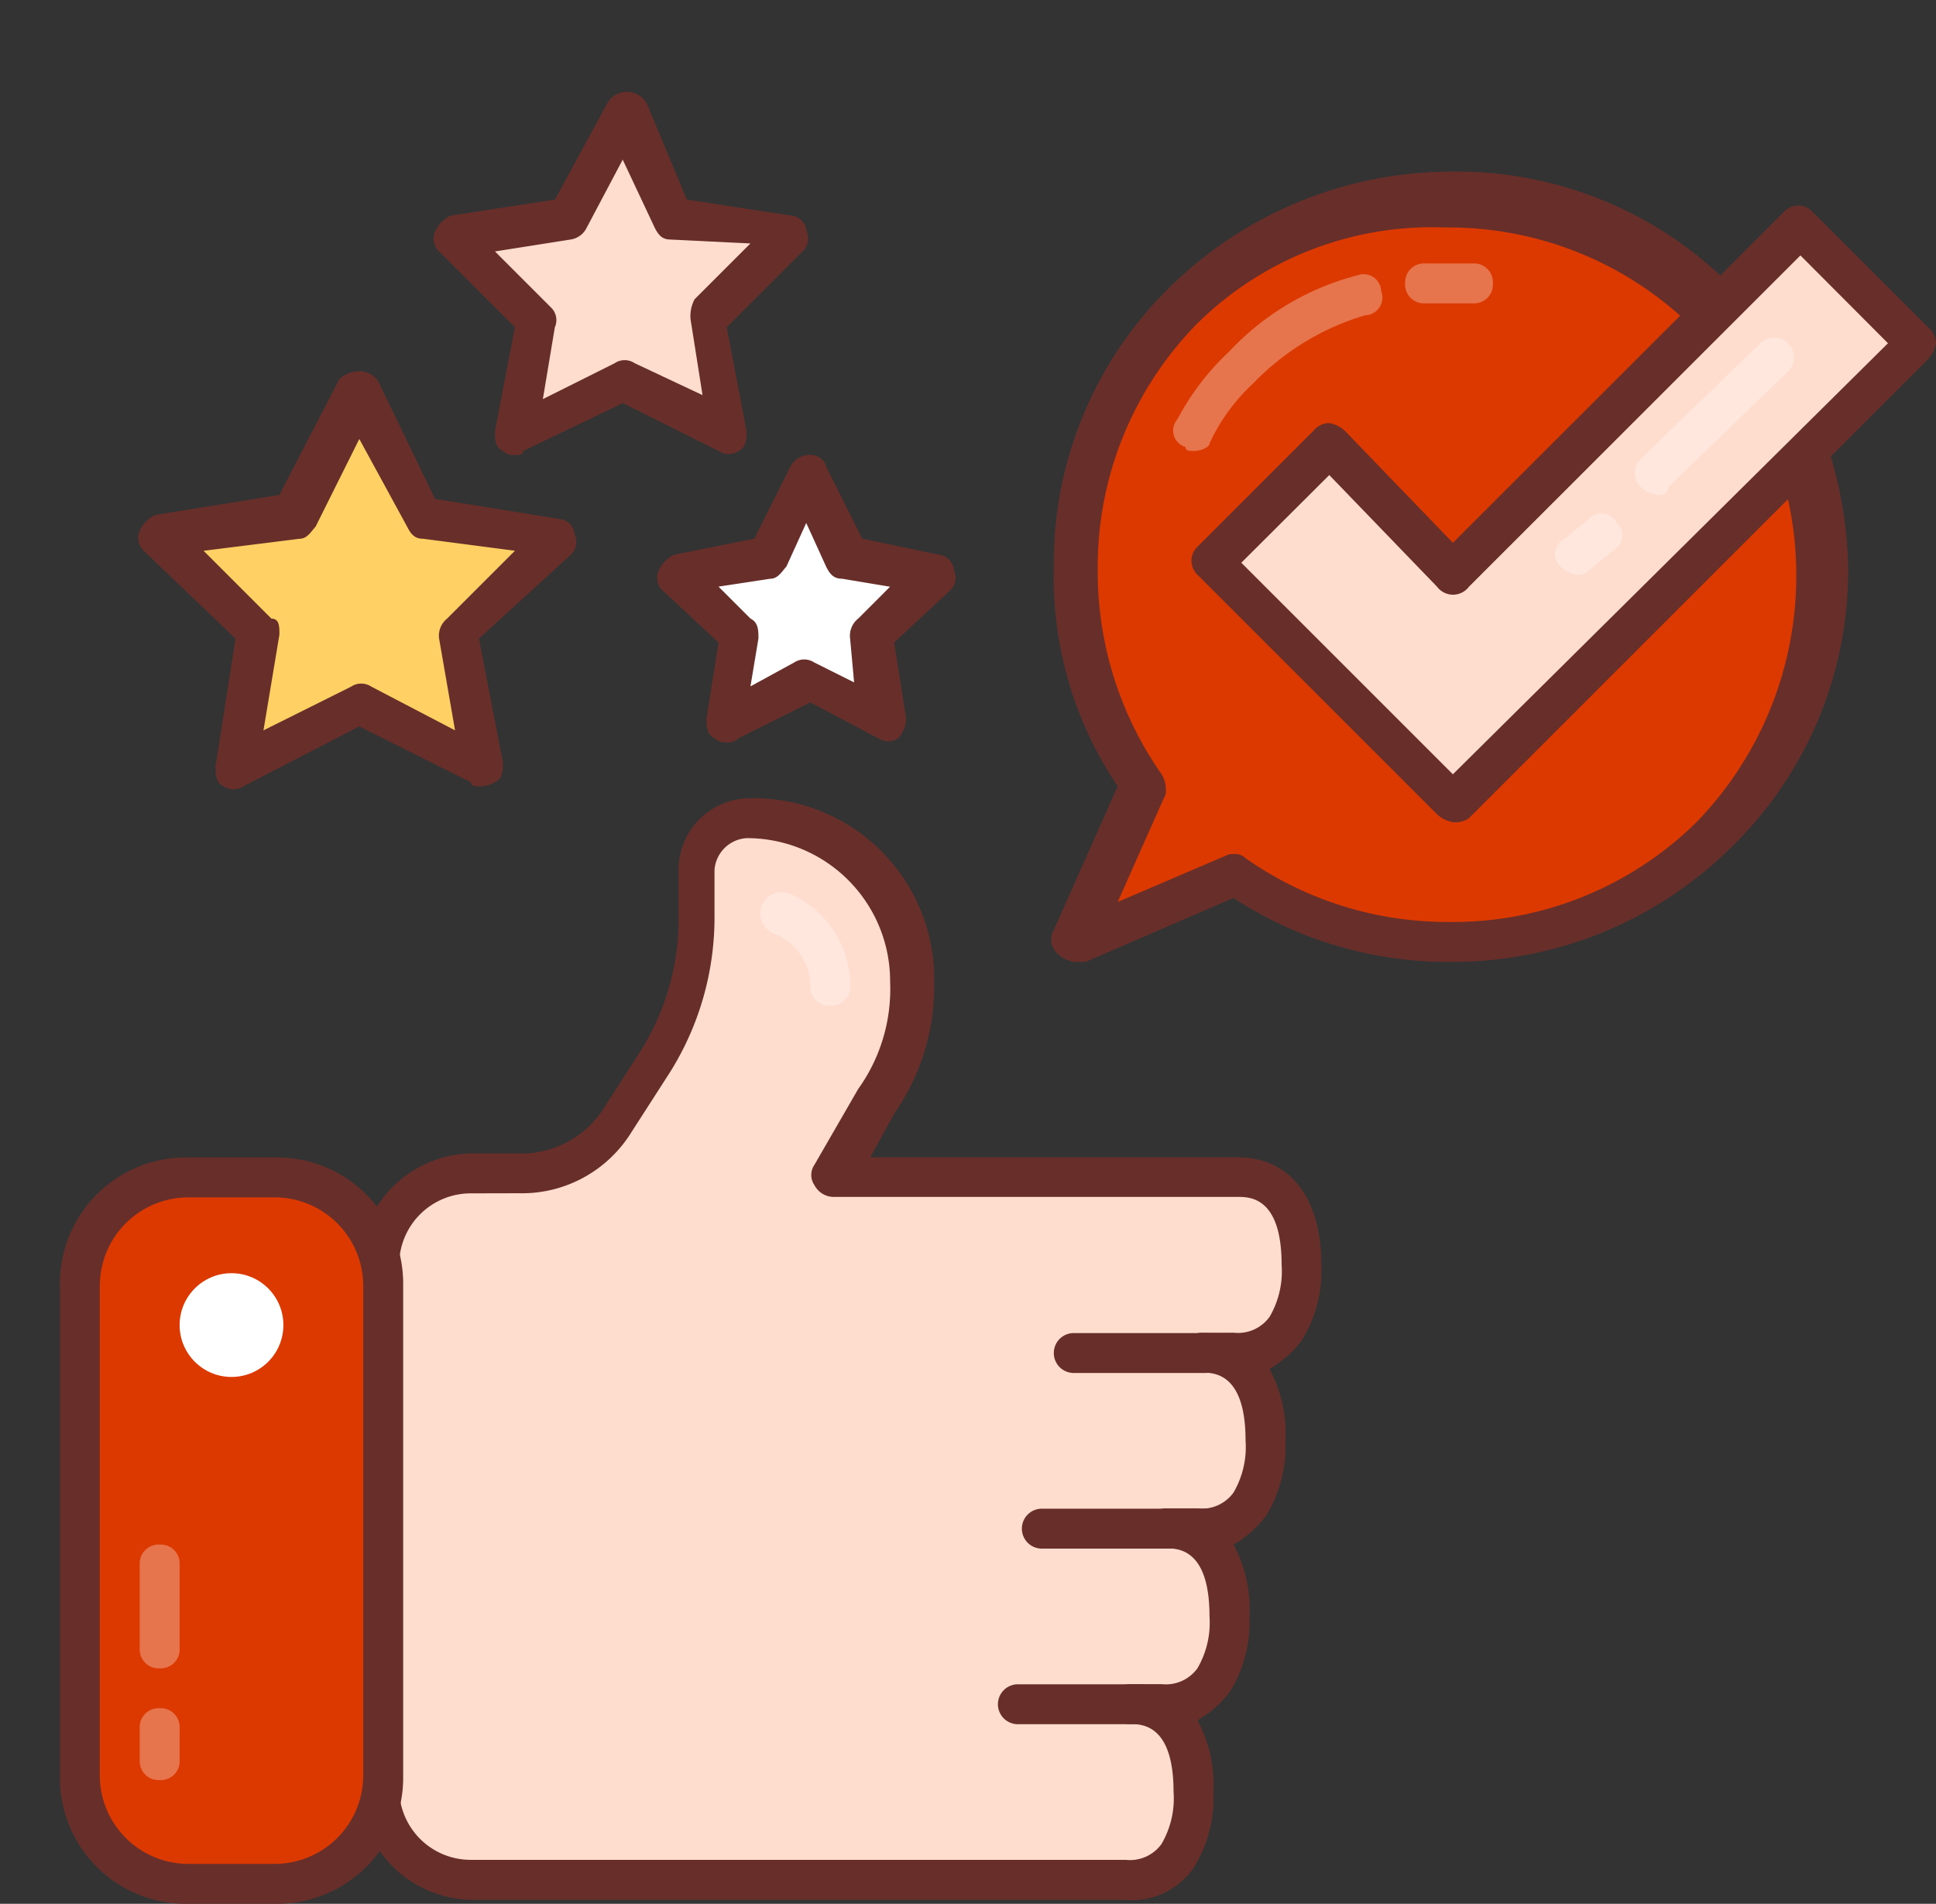 <svg id="recommendation" xmlns="http://www.w3.org/2000/svg" width="70.748" height="69.581" viewBox="0 0 70.748 69.581">
  <rect x="0" y="0" width="70.748" height="69.581" fill="#333333" stroke="none"/>
  <g id="Group_73753" data-name="Group 73753" transform="translate(38.414 6.272)">
    <path id="Path_140038" data-name="Path 140038" d="M54.178,18.566A13.449,13.449,0,0,1,40.612,32.132a13.646,13.646,0,0,1-7.877-2.48L26.9,32.132l2.48-5.689a13.317,13.317,0,0,1-2.48-7.877,13.436,13.436,0,0,1,3.939-9.628A14.037,14.037,0,0,1,40.612,5a13.436,13.436,0,0,1,9.628,3.939,14.064,14.064,0,0,1,3.939,9.628Z" transform="translate(-26.075 -3.979)" fill="#dc3900"/>
    <path id="Path_140039" data-name="Path 140039" d="M27.159,33.183a1.106,1.106,0,0,1-.583-.292.687.687,0,0,1-.146-.875l2.334-5.251a13.661,13.661,0,0,1-2.334-8.023A14.1,14.1,0,0,1,30.66,8.53,14.686,14.686,0,0,1,41.017,4.3,14.1,14.1,0,0,1,51.228,8.53a15.265,15.265,0,0,1,4.23,10.211,14.1,14.1,0,0,1-4.23,10.211,14.452,14.452,0,0,1-10.211,4.23,14.306,14.306,0,0,1-8.023-2.334l-5.4,2.334Zm5.835-3.939a.536.536,0,0,1,.438.146,12.821,12.821,0,0,0,7.439,2.334,12.672,12.672,0,0,0,9.044-3.647,12.925,12.925,0,0,0,3.647-9.044A12.7,12.7,0,0,0,40.726,6.342a12.2,12.2,0,0,0-9.044,3.5,12.672,12.672,0,0,0-3.647,9.044,12.88,12.88,0,0,0,2.334,7.439,1.093,1.093,0,0,1,.146.729l-1.75,3.939,4.084-1.75Z" transform="translate(-26.334 -4.3)" fill="#682f2a"/>
  </g>
  <g id="Group_73754" data-name="Group 73754" transform="translate(42.88 10.027)" opacity="0.3">
    <path id="Path_140040" data-name="Path 140040" d="M30.131,13.33c-.146,0-.292,0-.292-.146a.627.627,0,0,1-.292-1.021,9.372,9.372,0,0,1,1.9-2.48,9.746,9.746,0,0,1,4.668-2.772.643.643,0,0,1,.875.583.643.643,0,0,1-.583.875,9.369,9.369,0,0,0-4.084,2.48,6.986,6.986,0,0,0-1.6,2.188c0,.146-.292.292-.583.292Z" transform="translate(-29.396 -6.874)" fill="#fff"/>
  </g>
  <g id="Group_73755" data-name="Group 73755" transform="translate(51.347 9.628)" opacity="0.3">
    <path id="Path_140041" data-name="Path 140041" d="M37.68,8.059h-1.75a.689.689,0,0,1-.729-.729.689.689,0,0,1,.729-.729h1.75a.689.689,0,0,1,.729.729A.689.689,0,0,1,37.68,8.059Z" transform="translate(-35.2 -6.6)" fill="#fff"/>
  </g>
  <g id="Group_73756" data-name="Group 73756" transform="translate(13.128 29.174)">
    <path id="Path_140042" data-name="Path 140042" d="M26.129,33.628H40.862c1.75,0,2.334,1.459,2.334,3.209a3.977,3.977,0,0,1-.583,2.334,2.167,2.167,0,0,1-1.9.875H39.55c1.75,0,2.334,1.459,2.334,3.209A3.977,3.977,0,0,1,41.3,45.59a2.167,2.167,0,0,1-1.9.875H38.237c1.75,0,2.334,1.459,2.334,3.209a3.977,3.977,0,0,1-.583,2.334,2.167,2.167,0,0,1-1.9.875H36.924c1.75,0,2.334,1.459,2.334,3.209a3.977,3.977,0,0,1-.583,2.334,2.167,2.167,0,0,1-1.9.875H12.855A3.393,3.393,0,0,1,9.5,55.947V36.838a3.393,3.393,0,0,1,3.355-3.355h1.9a4.1,4.1,0,0,0,3.5-1.9l1.313-2.042A10.272,10.272,0,0,0,21.17,24V22.4a1.931,1.931,0,0,1,1.9-1.9,5.915,5.915,0,0,1,5.981,5.981,7.718,7.718,0,0,1-1.313,4.376Z" transform="translate(-8.771 -19.771)" fill="#ffddce"/>
    <path id="Path_140043" data-name="Path 140043" d="M37.007,60.261H13.084A4.174,4.174,0,0,1,9,56.176V37.067a4.174,4.174,0,0,1,4.084-4.084h1.9a3.548,3.548,0,0,0,2.917-1.6l1.313-2.042A9.049,9.049,0,0,0,20.67,24.23v-1.6A2.615,2.615,0,0,1,23.3,20a6.6,6.6,0,0,1,6.71,6.71,8.141,8.141,0,0,1-1.459,4.814l-.875,1.6h13.42c1.9,0,3.063,1.459,3.063,3.939a4.832,4.832,0,0,1-.729,2.772,3.932,3.932,0,0,1-1.167,1.021,5,5,0,0,1,.583,2.626,4.832,4.832,0,0,1-.729,2.772,3.932,3.932,0,0,1-1.167,1.021,5,5,0,0,1,.583,2.626,4.832,4.832,0,0,1-.729,2.772A3.932,3.932,0,0,1,39.633,53.7a5,5,0,0,1,.583,2.626,4.832,4.832,0,0,1-.729,2.772,2.743,2.743,0,0,1-2.48,1.167ZM13.084,34.441a2.615,2.615,0,0,0-2.626,2.626V56.176A2.615,2.615,0,0,0,13.084,58.8H37.007a1.422,1.422,0,0,0,1.313-.583,3.31,3.31,0,0,0,.438-1.9c0-2.48-1.167-2.48-1.6-2.48a.729.729,0,1,1,0-1.459H38.32a1.422,1.422,0,0,0,1.313-.583,3.31,3.31,0,0,0,.438-1.9c0-2.48-1.167-2.48-1.6-2.48a.729.729,0,1,1,0-1.459h1.167a1.422,1.422,0,0,0,1.313-.583,3.31,3.31,0,0,0,.438-1.9c0-2.48-1.167-2.48-1.6-2.48a.729.729,0,0,1,0-1.459h1.167a1.422,1.422,0,0,0,1.313-.583,3.31,3.31,0,0,0,.438-1.9c0-2.48-1.167-2.48-1.6-2.48H26.359a.8.8,0,0,1-.729-.438.651.651,0,0,1,0-.729l1.6-2.772A6.273,6.273,0,0,0,28.4,26.71a5.23,5.23,0,0,0-5.251-5.251,1.255,1.255,0,0,0-1.167,1.167v1.6a10.646,10.646,0,0,1-1.75,5.981l-1.313,2.042a4.7,4.7,0,0,1-4.084,2.188Z" transform="translate(-9 -20)" fill="#682f2a"/>
  </g>
  <g id="Group_73757" data-name="Group 73757" transform="translate(27.807 32.621)" opacity="0.3">
    <path id="Path_140044" data-name="Path 140044" d="M21.6,26.5a.689.689,0,0,1-.729-.729,2.077,2.077,0,0,0-1.313-1.9.786.786,0,1,1,.583-1.459,3.685,3.685,0,0,1,2.188,3.355.689.689,0,0,1-.729.729Z" transform="translate(-19.063 -22.363)" fill="#fff"/>
  </g>
  <g id="Group_73758" data-name="Group 73758" transform="translate(36.468 61.558)">
    <path id="Path_140045" data-name="Path 140045" d="M30.251,43.659H25.729a.729.729,0,1,1,0-1.459h4.522a.729.729,0,1,1,0,1.459Z" transform="translate(-25 -42.2)" fill="#682f2a"/>
  </g>
  <g id="Group_73759" data-name="Group 73759">
    <path id="Path_140046" data-name="Path 140046" fill="none" stroke="#682f2a" stroke-linecap="round" stroke-linejoin="round" stroke-miterlimit="10" stroke-width="1.046"/>
  </g>
  <g id="Group_73760" data-name="Group 73760" transform="translate(38.51 48.721)">
    <path id="Path_140047" data-name="Path 140047" d="M31.943,34.859H27.129a.729.729,0,1,1,0-1.459h4.814a.729.729,0,1,1,0,1.459Z" transform="translate(-26.4 -33.4)" fill="#682f2a"/>
  </g>
  <g id="Group_73761" data-name="Group 73761" transform="translate(37.343 55.14)">
    <path id="Path_140048" data-name="Path 140048" d="M32.31,39.259H26.329a.729.729,0,0,1,0-1.459H32.31a.729.729,0,0,1,0,1.459Z" transform="translate(-25.6 -37.8)" fill="#682f2a"/>
  </g>
  <g id="Group_73762" data-name="Group 73762" transform="translate(2.188 42.303)">
    <path id="Path_140049" data-name="Path 140049" d="M9.148,29.5H5.939A3.922,3.922,0,0,0,2,33.439V51.381a3.922,3.922,0,0,0,3.939,3.939H9.148a3.922,3.922,0,0,0,3.939-3.939V33.439A3.922,3.922,0,0,0,9.148,29.5Z" transform="translate(-1.271 -28.771)" fill="#dc3900"/>
    <path id="Path_140050" data-name="Path 140050" d="M9.377,56.278H6.168A4.608,4.608,0,0,1,1.5,51.61V33.668A4.608,4.608,0,0,1,6.168,29H9.377a4.608,4.608,0,0,1,4.668,4.668V51.61a4.608,4.608,0,0,1-4.668,4.668ZM6.168,30.459a3.238,3.238,0,0,0-3.209,3.209V51.61a3.238,3.238,0,0,0,3.209,3.209H9.377a3.238,3.238,0,0,0,3.209-3.209V33.668a3.238,3.238,0,0,0-3.209-3.209Z" transform="translate(-1.5 -29)" fill="#682f2a"/>
  </g>
  <g id="Group_73763" data-name="Group 73763" transform="translate(6.564 46.533)">
    <circle id="Ellipse_9597" data-name="Ellipse 9597" cx="1.896" cy="1.896" r="1.896" fill="#fff"/>
  </g>
  <g id="Group_73764" data-name="Group 73764" transform="translate(43.543 7.512)">
    <path id="Path_140051" data-name="Path 140051" d="M34.63,13.723l-4.23,4.23,8.752,8.752L56.073,9.93,51.843,5.7,39.152,18.391Z" transform="translate(-29.598 -4.898)" fill="#ffddce"/>
    <path id="Path_140052" data-name="Path 140052" d="M39.4,27.687a1.106,1.106,0,0,1-.583-.292l-8.752-8.752a.705.705,0,0,1,0-1.021l4.23-4.23a.758.758,0,0,1,.583-.292,1.106,1.106,0,0,1,.583.292L39.4,17.476,51.512,5.369a.705.705,0,0,1,1.021,0l4.23,4.23a.758.758,0,0,1,.292.583,1.106,1.106,0,0,1-.292.583L39.988,27.541a.877.877,0,0,1-.583.146Zm-7.731-9.482L39.4,25.937,55.3,10.183,52.1,6.973,39.988,19.081a.729.729,0,0,1-1.167,0L34.883,15Z" transform="translate(-29.85 -5.15)" fill="#682f2a"/>
  </g>
  <g id="Group_73768" data-name="Group 73768" transform="translate(5.045 3.355)">
    <g id="Group_73765" data-name="Group 73765" transform="translate(0 10.211)">
      <path id="Path_140053" data-name="Path 140053" d="M11.294,9.8l2.188,4.522,4.96.729-3.647,3.5.875,4.96-4.376-2.334L6.772,23.512l.875-4.96L4,15.051l4.96-.729Z" transform="translate(-3.21 -9.071)" fill="#ffd064"/>
      <path id="Path_140054" data-name="Path 140054" d="M15.918,24.471c-.146,0-.292,0-.292-.146l-4.084-2.042-4.23,2.188a.651.651,0,0,1-.729,0c-.292-.146-.292-.438-.292-.729l.729-4.668L3.665,15.864a.641.641,0,0,1-.146-.729,1.139,1.139,0,0,1,.583-.583l4.522-.729,2.188-4.23a1.114,1.114,0,0,1,.729-.292.8.8,0,0,1,.729.438l2.042,4.23,4.522.729a.627.627,0,0,1,.583.583.641.641,0,0,1-.146.729l-3.355,3.063.875,4.522c0,.292,0,.583-.292.729A1.1,1.1,0,0,1,15.918,24.471ZM5.853,15.864l2.48,2.48c.292,0,.292.292.292.583l-.583,3.5,3.209-1.6a.662.662,0,0,1,.729,0l3.063,1.6-.583-3.355a.8.8,0,0,1,.292-.729l2.48-2.48-3.355-.438c-.292,0-.438-.146-.583-.438l-1.75-3.209-1.6,3.209c-.146.146-.292.438-.583.438Z" transform="translate(-3.459 -9.3)" fill="#682f2a"/>
    </g>
    <g id="Group_73766" data-name="Group 73766" transform="translate(10.795)">
      <path id="Path_140055" data-name="Path 140055" d="M17.572,2.9l1.9,3.793,4.23.583-3.063,3.063.729,4.23-3.793-1.9-3.939,1.9.729-4.23L11.3,7.276l4.23-.583Z" transform="translate(-10.656 -2.025)" fill="#ffddce"/>
      <path id="Path_140056" data-name="Path 140056" d="M13.836,15.574a.536.536,0,0,1-.438-.146c-.292-.146-.292-.438-.292-.729l.729-3.793L11.065,8.135a.641.641,0,0,1-.146-.729,1.139,1.139,0,0,1,.583-.583L15.3,6.239l1.9-3.5a.827.827,0,0,1,1.459,0l1.459,3.5,3.793.583a.627.627,0,0,1,.583.583.641.641,0,0,1-.146.729l-2.772,2.772L22.3,14.7c0,.292,0,.583-.292.729a.651.651,0,0,1-.729,0l-3.5-1.75-3.647,1.75C14.128,15.574,13.982,15.574,13.836,15.574Zm-.729-7.439,2.042,2.042a.641.641,0,0,1,.146.729l-.438,2.626,2.626-1.313a.651.651,0,0,1,.729,0l2.48,1.167-.438-2.772a1.315,1.315,0,0,1,.146-.729l2.042-2.042L19.525,7.7c-.292,0-.438-.146-.583-.438L17.775,4.78,16.462,7.26a.782.782,0,0,1-.583.438Z" transform="translate(-10.859 -2.3)" fill="#682f2a"/>
    </g>
    <g id="Group_73767" data-name="Group 73767" transform="translate(18.963 13.274)">
      <path id="Path_140057" data-name="Path 140057" d="M21.714,12l1.459,2.917,3.209.583-2.334,2.188.438,3.209-2.772-1.459L18.8,20.9l.438-3.209L16.9,15.5l3.355-.583Z" transform="translate(-16.256 -11.125)" fill="#fff"/>
      <path id="Path_140058" data-name="Path 140058" d="M19,21.9a.536.536,0,0,1-.438-.146c-.292-.146-.292-.438-.292-.729l.438-2.772-2.042-1.9a.641.641,0,0,1-.146-.729,1.139,1.139,0,0,1,.583-.583l2.917-.583,1.313-2.626c.292-.583,1.167-.583,1.313,0l1.313,2.626,2.772.583a.627.627,0,0,1,.583.583.641.641,0,0,1-.146.729l-2.042,1.9.438,2.772a1.114,1.114,0,0,1-.292.729.663.663,0,0,1-.729,0l-2.48-1.313-2.626,1.313A.536.536,0,0,1,19,21.9Zm-.292-5.689,1.167,1.167c.292.146.292.438.292.729l-.292,1.75,1.6-.875a.663.663,0,0,1,.729,0l1.459.729-.146-1.6a.8.8,0,0,1,.292-.729l1.167-1.167-1.75-.292c-.292,0-.438-.146-.583-.438l-.729-1.6-.729,1.6c-.146.146-.292.438-.583.438Z" transform="translate(-16.459 -11.4)" fill="#682f2a"/>
    </g>
  </g>
  <g id="Group_73771" data-name="Group 73771" transform="translate(56.833 12.326)" opacity="0.3">
    <g id="Group_73769" data-name="Group 73769" transform="translate(2.902)">
      <path id="Path_140059" data-name="Path 140059" d="M41.752,14.212a1.106,1.106,0,0,1-.583-.292.705.705,0,0,1,0-1.021l4.376-4.23A.722.722,0,0,1,46.566,9.69L42.19,13.92c0,.292-.292.292-.438.292Z" transform="translate(-40.95 -8.45)" fill="#fff"/>
    </g>
    <g id="Group_73770" data-name="Group 73770" transform="translate(0 6.434)">
      <path id="Path_140060" data-name="Path 140060" d="M39.747,15.106a1.106,1.106,0,0,1-.583-.292.617.617,0,0,1,.146-1.021l.875-.729a.625.625,0,0,1,1.021.146.617.617,0,0,1-.146,1.021l-.875.729a.536.536,0,0,1-.438.146Z" transform="translate(-38.961 -12.861)" fill="#fff"/>
    </g>
  </g>
  <g id="Group_73774" data-name="Group 73774" transform="translate(5.106 56.452)" opacity="0.3">
    <g id="Group_73772" data-name="Group 73772">
      <path id="Path_140061" data-name="Path 140061" d="M4.229,43.222a.689.689,0,0,1-.729-.729V39.429a.689.689,0,0,1,.729-.729.689.689,0,0,1,.729.729v3.063A.689.689,0,0,1,4.229,43.222Z" transform="translate(-3.5 -38.7)" fill="#fff"/>
    </g>
    <g id="Group_73773" data-name="Group 73773" transform="translate(0 5.981)">
      <path id="Path_140062" data-name="Path 140062" d="M4.229,45.426A.689.689,0,0,1,3.5,44.7V43.529a.689.689,0,0,1,.729-.729.689.689,0,0,1,.729.729V44.7A.689.689,0,0,1,4.229,45.426Z" transform="translate(-3.5 -42.8)" fill="#fff"/>
    </g>
  </g>
</svg>
